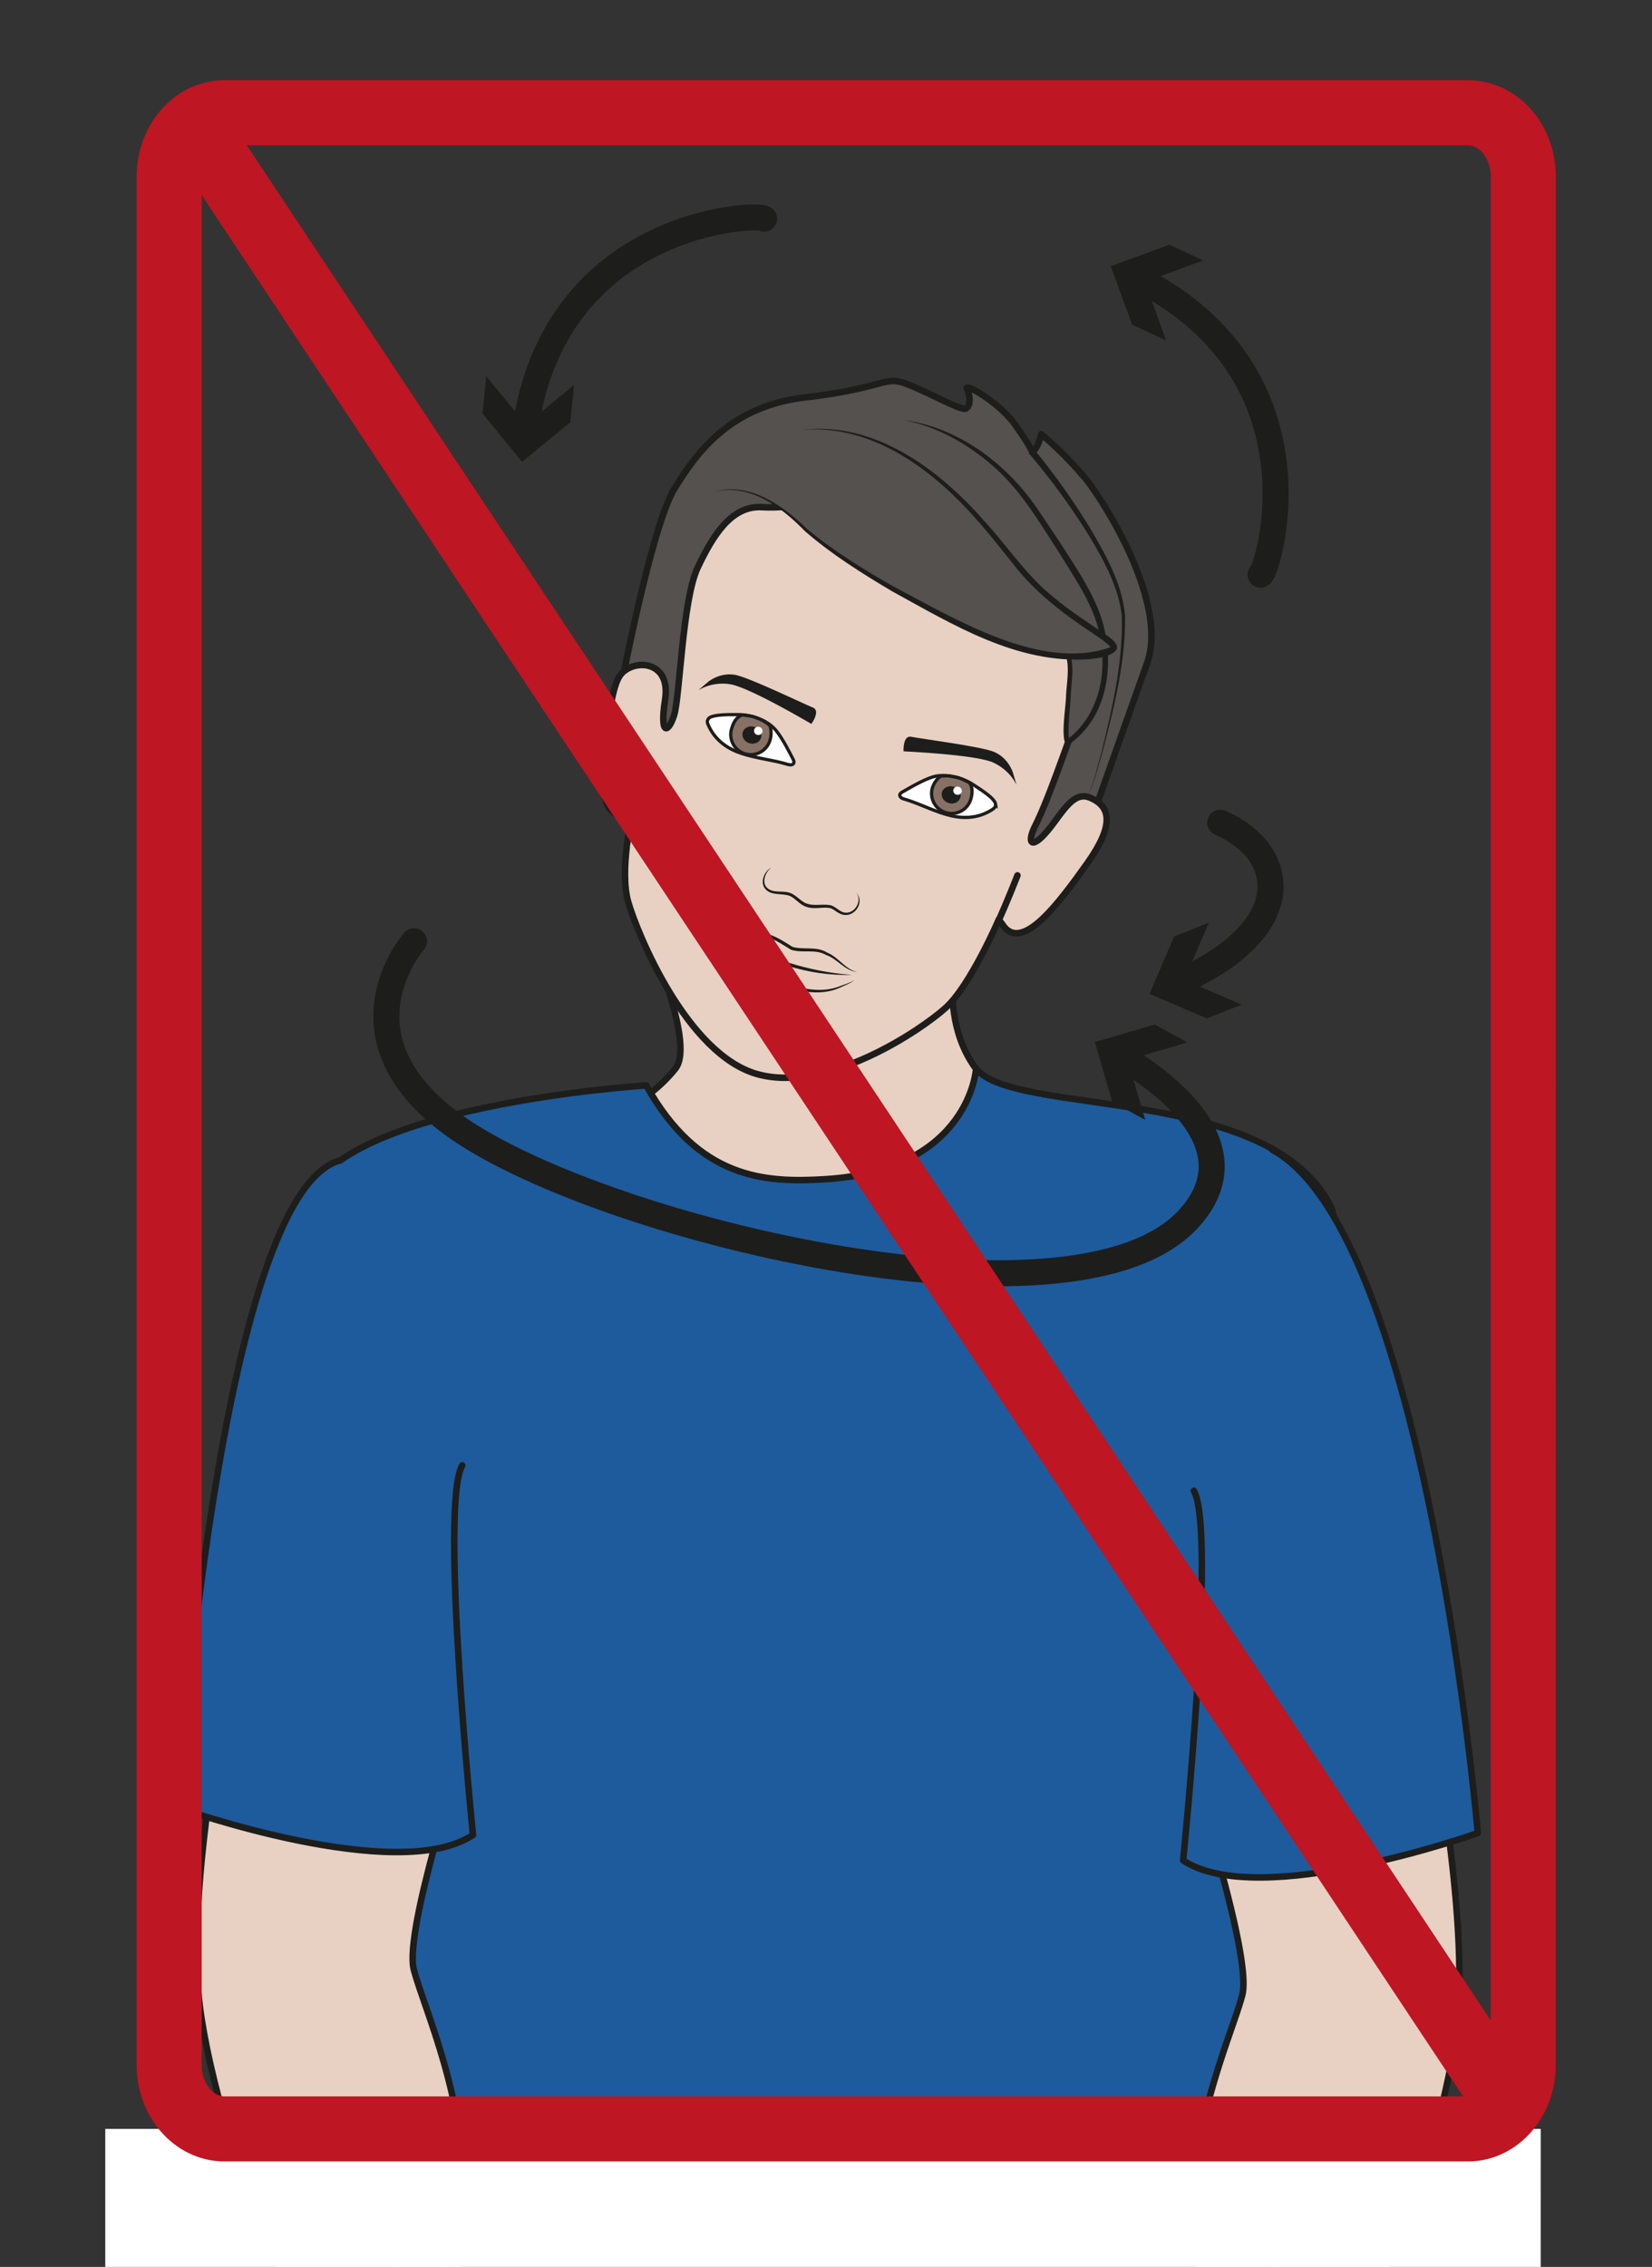 <?xml version="1.0" encoding="UTF-8" standalone="no"?><svg xmlns="http://www.w3.org/2000/svg" xml:space="preserve" viewBox="0 0 338.48 464.24"><rect x="0" y="0" width="338.48" height="464.24" fill="#333333" stroke="none"/><defs><clipPath id="a" clipPathUnits="userSpaceOnUse"><path d="M0 348.18h253.86V0H0Z"/></clipPath><clipPath id="b" clipPathUnits="userSpaceOnUse"><path d="M0 348.18h253.86V0H0Z"/></clipPath><clipPath id="c" clipPathUnits="userSpaceOnUse"><path d="M0 348.18h253.86V0H0Z"/></clipPath></defs><g clip-path="url(#a)" transform="matrix(1.333 0 0 -1.333 0 464.24)"><path d="M0 0c5.56 24.06 7.7 41.8 7.27 53.78-.43 11.97-3.84 29.5-5.56 40.2-1.71 10.69 2.57 55.59 4.28 78.26 1.71 22.66-3.43 68.42-6.42 83.81-2.99 15.4-4.08 43.33-5.79 54.02-1.7 10.69-.42 20.53 3.43 37.2 3.84 16.68 1.08 46.55 1.94 37.94l16.5 59.01C9.22 456.67 1.7 458.34-9.84 460.48c-11.55 2.13-14.8 9.2-22.03 13.01-14.04 7.39-9.29 23.95-8.95 26.67l-48.83 3.74c.03-3.03 8.6-20.85 5.22-25.06-5.12-6.37-13.6-9.63-25.14-11.77-11.55-2.14-23.95-8.08-30.37-20.53l15.46-61.39c.86 8.6-1.9-23.6 1.95-40.29 3.85-16.67 5.13-26.51 3.42-37.2-1.71-10.7-2.8-36.27-5.8-51.66-2.99-15.4-8.12-61.16-6.4-83.82 1.7-22.67 5.98-67.57 4.27-78.26-1.71-10.7-5.13-28.23-5.56-40.2-.43-11.98 1.71-29.72 7.27-53.78l36.1-50.57c-3.25 8.98.25 34.21 3.24 50.58 3 16.36.86 37.94-1.7 50.77-2.57 12.83-2.15 20.96 2.99 33.36 5.13 12.4 6.67 39.75 8.59 58.04 1.94 18.51 3.89 24.17 6.38 37.32 2.23 11.84 2.2 26.18 2.64 27.46.43 1.29 5.75-2.1 7.46-.39l1.97.69c.02-5.23-.2-15.15 2.04-26.98 2.49-13.16 4.43-18.82 6.37-37.33 1.93-18.3 3.46-45.64 8.6-58.04 5.13-12.4 5.56-20.53 3-33.36l.01-.71c-2.56-12.83-4.7-34.41-1.71-50.78Z" style="fill:#e8d1c2;fill-opacity:1;fill-rule:nonzero;stroke:none" transform="translate(188.23 -294.77)"/><path d="M0 0c5.56 24.06 7.7 41.8 7.27 53.78-.43 11.97-3.84 29.5-5.56 40.2-1.71 10.69 2.57 55.59 4.28 78.26 1.71 22.66-3.43 68.42-6.42 83.81-2.99 15.4-4.08 43.33-5.79 54.02-1.7 10.69-.42 20.53 3.43 37.2 3.84 16.68 1.08 46.55 1.94 37.94l16.5 59.01C9.22 456.67 1.7 458.34-9.84 460.48c-11.55 2.13-14.8 9.2-22.03 13.01-14.04 7.39-9.29 23.95-8.95 26.67l-48.83 3.74c.03-3.03 8.6-20.85 5.22-25.06-5.12-6.37-13.6-9.63-25.14-11.77-11.55-2.14-23.95-8.08-30.37-20.53l15.46-61.39c.86 8.6-1.9-23.6 1.95-40.29 3.85-16.67 5.13-26.51 3.42-37.2-1.71-10.7-2.8-36.27-5.8-51.66-2.99-15.4-8.12-61.16-6.4-83.82 1.7-22.67 5.98-67.57 4.27-78.26-1.71-10.7-5.13-28.23-5.56-40.2-.43-11.98 1.71-29.72 7.27-53.78l36.1-50.57c-3.25 8.98.25 34.21 3.24 50.58 3 16.36.86 37.94-1.7 50.77-2.57 12.83-2.15 20.96 2.99 33.36 5.13 12.4 6.67 39.75 8.59 58.04 1.94 18.51 3.89 24.17 6.38 37.32 2.23 11.84 2.2 26.18 2.64 27.46.43 1.29 5.75-2.1 7.46-.39l1.97.69c.02-5.23-.2-15.15 2.04-26.98 2.49-13.16 4.43-18.82 6.37-37.33 1.93-18.3 3.46-45.64 8.6-58.04 5.13-12.4 5.56-20.53 3-33.36l.01-.71c-2.56-12.83-4.7-34.41-1.71-50.78Z" style="fill:none;stroke:#1d1d1b;stroke-width:1;stroke-linecap:round;stroke-linejoin:round;stroke-miterlimit:10;stroke-dasharray:none;stroke-opacity:1" transform="translate(188.23 -294.77)"/><path d="M0 0c-.33-13.53-.78-27.1-.18-40.61l-1-.05C-1.45-27.09-.66-13.54 0 0" style="fill:#1d1d1b;fill-opacity:1;fill-rule:nonzero;stroke:none" transform="translate(64.44 131.02)"/><path d="M0 0s7.5-11.18 17.31-4.49c9.8 6.69-.53-50.18-.53-50.18l1.23-103.7s33.2-13.8 64.93-12.67c31.73 1.13 63.71 12.67 63.71 12.67S166.25 47.4 160.4 58.78c-9.58 18.7-48.47 13.66-54.47 21.06 0 0-.95-15.55-23.11-16.96-9.45-.6-19.55.05-27.59 14.4 0 0-49.27-3.07-52.32-18.5C1.03 49.28 8.98 17.2 0 0" style="fill:#1d5b9c;fill-opacity:1;fill-rule:nonzero;stroke:none" transform="translate(44.1 104.23)"/><path d="M0 0s7.5-11.18 17.31-4.49c9.8 6.69-.53-50.18-.53-50.18l1.23-103.7s33.2-13.8 64.93-12.67c31.73 1.13 63.71 12.67 63.71 12.67S166.25 47.4 160.4 58.78c-9.58 18.7-48.47 13.66-54.47 21.06 0 0-.95-15.55-23.11-16.96-9.45-.6-19.55.05-27.59 14.4 0 0-49.27-3.07-52.32-18.5C1.03 49.28 8.98 17.2 0 0Z" style="fill:none;stroke:#1d1d1b;stroke-width:1;stroke-linecap:round;stroke-linejoin:round;stroke-miterlimit:10;stroke-dasharray:none;stroke-opacity:1" transform="translate(44.1 104.23)"/><path d="M0 0s8.97-27.22 7.45-33.12c-1.53-5.9-8.4-20.57-7.6-36.32.82-15.76-4.51-31.67-8.9-39.22-4.39-7.55-6.82-19.2-10.57-24-3.74-4.79-9.82-12.1-8.46-13.72 1.37-1.63 6.6-.38 11.5 5.01 4.9 5.4 6.14 5.7 5.26 2.55-.88-3.14-.24-14.05 1.29-21.82 1.51-7.78 3.95-16.64 6.88-15.3 2.93 1.35.47 14.44-.33 17.83-.8 3.4-.09 12.67-.09 12.67l1.39-.32s-.48-7.6.02-11.06c.5-3.46 2.78-18.54 5.3-19.57 2.53-1.03 3.71 2.19 3.01 7.88-.7 5.69-1.67 8.39-2.07 12.85a16.68 16.68 0 0 0 1.08 7.74s1.9-9.31 2.48-11.78c.58-2.46 3.06-10.66 5.5-11.06 2.43-.4 2.3 1.52 1.87 4.68-.42 3.15-3.01 11.32-2.98 13.94.02 2.6 2.95-9.72 5.4-10.44 2.45-.72 3.17 1.73 1.48 7.51-1.7 5.78-2.41 4.64-1.28 9.46 1.13 4.83 1.52 11.43-.08 19.51-1.6 8.09-2.83 14.63.79 21.35 3.6 6.71 20.36 47.15 22.22 68.09 1.86 20.95-6.82 60.78-9.92 71.1" style="fill:#e8d1c2;fill-opacity:1;fill-rule:nonzero;stroke:#1d1d1b;stroke-width:1;stroke-linecap:round;stroke-linejoin:round;stroke-miterlimit:10;stroke-dasharray:none;stroke-opacity:1" transform="translate(183.5 74.9)"/><path d="M0 0c3.53-6.13-1.65-56.78-1.65-56.78 11.63-7.78 45.3 4.19 45.3 4.19S35.75 39.5 12.08 52.37" style="fill:#1d5b9c;fill-opacity:1;fill-rule:nonzero;stroke:#1d1d1b;stroke-width:1;stroke-linecap:round;stroke-linejoin:round;stroke-miterlimit:10;stroke-dasharray:none;stroke-opacity:1" transform="translate(183.5 119.24)"/><path d="M0 0s-8.97-27.22-7.45-33.12c1.53-5.9 8.41-20.57 7.6-36.32-.82-15.76 4.51-31.67 8.9-39.22 4.39-7.55 6.83-19.2 10.57-24 3.74-4.79 9.82-12.09 8.46-13.72-1.37-1.63-6.6-.38-11.5 5.01-4.9 5.4-6.14 5.69-5.26 2.55.88-3.14.24-14.05-1.28-21.82-1.52-7.78-3.95-16.64-6.89-15.3-2.93 1.36-.47 14.44.33 17.83.8 3.4.09 12.67.09 12.67l-1.38-.32s.47-7.6-.03-11.06c-.5-3.46-2.78-18.54-5.3-19.57-2.52-1.03-3.71 2.18-3.01 7.88.7 5.69 1.67 8.39 2.08 12.85.4 4.46-1.1 7.74-1.1 7.74s-1.88-9.31-2.47-11.78c-.58-2.46-3.06-10.66-5.5-11.06-2.43-.4-2.3 1.52-1.87 4.68.42 3.15 3.02 11.32 2.98 13.93-.02 2.61-2.95-9.7-5.4-10.43-2.45-.72-3.17 1.73-1.47 7.51 1.7 5.78 2.4 4.64 1.27 9.47-1.13 4.82-1.52 11.42.08 19.5s2.83 14.63-.78 21.34c-3.62 6.72-20.37 47.16-22.23 68.1-1.85 20.95 6.82 60.78 9.93 71.1" style="fill:#e8d1c2;fill-opacity:1;fill-rule:nonzero;stroke:#1d1d1b;stroke-width:1;stroke-linecap:round;stroke-linejoin:round;stroke-miterlimit:10;stroke-dasharray:none;stroke-opacity:1" transform="translate(71.05 78.8)"/><path d="M0 0c-3.53-6.13 1.65-56.78 1.65-56.78-11.62-7.78-45.3 4.19-45.3 4.19s6.29 94.53 24.9 99.45" style="fill:#1d5b9c;fill-opacity:1;fill-rule:nonzero;stroke:#1d1d1b;stroke-width:1;stroke-linecap:round;stroke-linejoin:round;stroke-miterlimit:10;stroke-dasharray:none;stroke-opacity:1" transform="translate(71.05 123.14)"/><path d="M0 0s5.65 15.99 8.9 25.07c3.26 9.1-6.28 24.35-9.32 28.2a56.47 56.47 0 0 1-6.93 6.99s-.46-2.13-1.41-2.75c0 0-.06.59-2.6 4.18-2.5 3.53-7.96 6.56-7.42 5.54.55-1.02.57-2.77-.23-3.04-.8-.28-5.63 2.49-9.07 3.8-3.45 1.31-3.2-.62-15.58-2.08-11.66-1.37-16.74-8.6-20.1-14.05-3.35-5.45-7.96-29.15-7.9-29.05 0 0 23.23-62.17 71.66-22.81" style="fill:#54514e;fill-opacity:1;fill-rule:nonzero;stroke:none" transform="translate(167.41 221.3)"/><path d="M0 0s5.65 15.99 8.9 25.07c3.26 9.1-6.28 24.35-9.32 28.2a56.47 56.47 0 0 1-6.93 6.99s-.46-2.13-1.41-2.75c0 0-.06.59-2.6 4.18-2.5 3.53-7.96 6.56-7.42 5.54.55-1.02.57-2.77-.23-3.04-.8-.28-5.63 2.49-9.07 3.8-3.45 1.31-3.2-.62-15.58-2.08-11.66-1.37-16.74-8.6-20.1-14.05-3.35-5.45-7.96-29.15-7.9-29.05 0 0 23.23-62.17 71.66-22.81z" style="fill:none;stroke:#1d1d1b;stroke-width:1;stroke-linecap:round;stroke-linejoin:round;stroke-miterlimit:10;stroke-dasharray:none;stroke-opacity:1" transform="translate(167.41 221.3)"/><path d="M0 0a108.5 108.5 0 0 0 8.45-11.88c2.45-4.17 4.96-8.56 5.44-13.48.12-7.3-1.75-14.46-3.58-21.47-.73-2.29-1.2-4.76-2.45-6.82 1.2 2.08 1.63 4.56 2.33 6.85 1.7 6.98 3.44 14.19 3.2 21.4-.56 4.77-3.12 9.09-5.58 13.13A107.91 107.91 0 0 1-.76-.65C-1.2-.17-.43.53 0 0" style="fill:#1d1d1b;fill-opacity:1;fill-rule:nonzero;stroke:none" transform="translate(159.03 279.13)"/><path d="M0 0c-1.18-2.63-.09-3.49 3.27 1.15C5.21 3.82 6.61 5.6 8.7 4.7c3.06-1.33 3.74-4.08-.5-10.05C3.94-11.32-1.94-19.4-4.89-14.67l-.47.61-.04.06s-4.37-10.13-8.16-13.55c-3.79-3.43-18.3-13.24-29.04-10.17-10.74 3.08-18.35 21.52-19.76 26.43-1.4 4.9.63 13.6.63 13.6-5.36-1.57-4.71 4.94-3.91 12.22.8 7.29 1.68 8.82 2.55 9.56 2.3 1.97 7.28 1.37 6.4-4.28-.88-5.65.51-5.18 1.38-2.43.9 2.84 1.28 17.74 3.63 22.7 2.35 4.96 5.2 9.57 9.9 9.28 4.68-.3 11.79 1.54 18.18-1.27 6.38-2.8 12.65-10.83 20.63-11.65C9.17 35.2 8.32 21.73 5.07 12.72 2.7 6.16 1.44 2.87 0 0" style="fill:#e8d1c2;fill-opacity:1;fill-rule:nonzero;stroke:none" transform="translate(158.92 220.99)"/><path d="M0 0c-1.18-2.63-.09-3.49 3.27 1.15C5.21 3.82 6.61 5.6 8.7 4.7c3.06-1.33 3.74-4.08-.5-10.05C3.94-11.32-1.94-19.4-4.89-14.67l-.47.61-.04.06s-4.37-10.13-8.16-13.55c-3.79-3.43-18.3-13.24-29.04-10.17-10.74 3.08-18.35 21.52-19.76 26.43-1.4 4.9.63 13.6.63 13.6-5.36-1.57-4.71 4.94-3.91 12.22.8 7.29 1.68 8.82 2.55 9.56 2.3 1.97 7.28 1.37 6.4-4.28-.88-5.65.51-5.18 1.38-2.43.9 2.84 1.28 17.74 3.63 22.7 2.35 4.96 5.2 9.57 9.9 9.28 4.68-.3 11.79 1.54 18.18-1.27 6.38-2.8 12.65-10.83 20.63-11.65C9.17 35.2 8.32 21.73 5.07 12.72 2.7 6.16 1.44 2.87 0 0Z" style="fill:none;stroke:#1d1d1b;stroke-width:1;stroke-linecap:round;stroke-linejoin:round;stroke-miterlimit:10;stroke-dasharray:none;stroke-opacity:1" transform="translate(158.92 220.99)"/><path d="M0 0s11.8-1.19 20.4-14.16c8.62-12.97 9.96-15.45 10.52-21.2.96-9.92-5.59-14.07-5.59-14.07-1.22.28 1.37 13.19-.4 13.83-4.94 1.79-9.76 2.74-11.86 6" style="fill:#54514e;fill-opacity:1;fill-rule:nonzero;stroke:none" transform="translate(138.87 283.74)"/><path d="M0 0c8.18-1.09 15.46-6.4 20.17-13.05a345.7 345.7 0 0 0 4.55-6.8c2.21-3.45 4.55-6.94 5.8-10.9 1.97-6.59.99-14.77-4.98-19.01-.41-.24-.77.26-.82.56-.33 1.84.16 4.72.26 6.6.07 2.12.63 4.61-.08 6.61-.08.08-.02.05-.2.12l-1.22.45c-3.65 1.4-8.15 2.32-10.41 5.83 2.7-3.52 7.52-4.06 11.44-5.52.3-.12.7-.14.92-.47.97-2.14.31-4.8.27-7.08-.1-1.59-.42-4.4-.3-5.97.02-.13.04-.26.07-.36 0-.11.13-.16-.05-.07l-.3-.05c4.33 3.16 6.03 8.98 5.31 14.18-.39 5.42-3.7 9.95-6.51 14.56-2.95 4.53-5.69 9.26-9.73 12.92C10.2-3.84 5.33-1.02 0 0" style="fill:#1d1d1b;fill-opacity:1;fill-rule:nonzero;stroke:none" transform="translate(138.87 283.74)"/><path d="M0 0s5.95 2.22 12.97-4.7c7.02-6.93 26.6-17.23 34.08-19.33 7.48-2.1 13.6-1.22 14.45 0 .85 1.22-8.38 4.85-14.75 12.8C40.38-3.3 29.38 10.98 13.57 9.51" style="fill:#54514e;fill-opacity:1;fill-rule:nonzero;stroke:none" transform="translate(109.65 272.7)"/><path d="M0 0c5.48 1.62 10.66-2.05 14.4-5.7 4.12-3.43 8.73-6.24 13.4-8.9 9.24-4.85 22.48-12.96 33.1-9.32.1.05.2.18.18.14-.04-.14.02-.12-.06-.02-.73.82-1.76 1.39-2.66 2.04-4.5 2.98-8.93 6.33-12.26 10.65-1.68 2.1-3.33 4.22-5.1 6.24-6.86 7.99-16.35 15.33-27.43 14.4 11.14 1.36 20.98-5.97 27.98-13.9 3.65-3.95 6.58-8.54 10.83-11.89 2.56-2.16 5.43-3.94 8.2-5.86.82-.58 2.29-1.73.86-2.62-1.09-.67-2.4-.83-3.62-.96-11.14-.8-21.02 5.32-30.39 10.45-4.64 2.76-9.24 5.64-13.34 9.2C10.44-2.3 5.52 1.39 0 0" style="fill:#1d1d1b;fill-opacity:1;fill-rule:nonzero;stroke:none" transform="translate(109.65 272.7)"/><path d="M0 0s-.82-3.2-1.6-7.61" style="fill:none;stroke:#1d1d1b;stroke-width:1;stroke-linecap:round;stroke-linejoin:miter;stroke-miterlimit:10;stroke-dasharray:none;stroke-opacity:1" transform="translate(98.8 230.9)"/><path d="M0 0s-1.68-4.33-3.02-7.18" style="fill:none;stroke:#1d1d1b;stroke-width:1;stroke-linecap:round;stroke-linejoin:miter;stroke-miterlimit:10;stroke-dasharray:none;stroke-opacity:1" transform="translate(156.39 213.78)"/><path d="M0 0c.98-1.24 1.9-3.06 2.6-4.42.3-.6-.13-.94-.82-.73-2.38.73-4.88.92-7.24 1.73-2.39.81-4.09 2.25-5 4.3-.15.31-.26.65 0 .98.05.07.12.14.21.2.7.42 2.44.47 4.4.45C-3.67 2.51-1.2 1.55 0 0" style="fill:#fff;fill-opacity:1;fill-rule:nonzero;stroke:#1d1d1b;stroke-width:.5;stroke-linecap:butt;stroke-linejoin:miter;stroke-miterlimit:10;stroke-dasharray:none;stroke-opacity:1" transform="translate(119.34 235.97)"/><path d="M0 0c.23-.6.27-1.5.07-2.16a3.08 3.08 0 1 0-5.9 1.75c.28.93.72 1.66 1.56 2 0 0 1.32-.1 1.98-.34 0 0 1.08-.4 1.49-.67C-.38.3 0 0 0 0" style="fill:#877164;fill-opacity:1;fill-rule:evenodd;stroke:none" transform="translate(118.32 236.83)"/><path d="M0 0c.23-.6.27-1.5.07-2.16a3.08 3.08 0 1 0-5.9 1.75c.28.93.72 1.66 1.56 2 0 0 1.32-.1 1.98-.34 0 0 1.08-.4 1.49-.67C-.38.3 0 0 0 0Z" style="fill:none;stroke:#1d1d1b;stroke-width:.5;stroke-linecap:round;stroke-linejoin:round;stroke-miterlimit:10;stroke-dasharray:none;stroke-opacity:1" transform="translate(118.32 236.83)"/><path d="M0 0c-.2-.7-1-1.07-1.79-.84-.77.23-1.24.98-1.03 1.68.2.7 1 1.07 1.78.84C-.26 1.45.21.69 0 0" style="fill:#1d1d1b;fill-opacity:1;fill-rule:evenodd;stroke:none" transform="translate(116.98 234.92)"/><path d="M0 0a.64.64 0 0 0-.8-.41.64.64 0 0 0-.46.78c.1.34.47.52.81.42C-.1.69.1.33 0 0" style="fill:#fff;fill-opacity:1;fill-rule:nonzero;stroke:none" transform="translate(117.18 235.79)"/><path d="M0 0c-1.5-.5-3.25-1.54-4.59-2.3-.58-.32-.4-.84.28-1.04 2.4-.7 4.6-1.9 7.01-2.51 2.45-.63 4.66-.35 6.54.86.3.19.57.41.55.83a.86.86 0 0 1-.09.28c-.34.74-1.77 1.72-3.43 2.79C4.45.08 1.86.63 0 0" style="fill:#fff;fill-opacity:1;fill-rule:nonzero;stroke:#1d1d1b;stroke-width:.5;stroke-linecap:butt;stroke-linejoin:miter;stroke-miterlimit:10;stroke-dasharray:none;stroke-opacity:1" transform="translate(143.24 228.86)"/><path d="M0 0a3.77 3.77 0 0 1-1.24-1.77 3.07 3.07 0 1 1 5.9-1.76c.27.94.3 1.78-.2 2.52 0 0-1.18.65-1.86.8 0 0-1.12.25-1.62.26A15 15 0 0 1 0 0" style="fill:#877164;fill-opacity:1;fill-rule:evenodd;stroke:none" transform="translate(144.56 229.02)"/><path d="M0 0a3.77 3.77 0 0 1-1.24-1.77 3.07 3.07 0 1 1 5.9-1.76c.27.94.3 1.78-.2 2.52 0 0-1.18.65-1.86.8 0 0-1.12.25-1.62.26A15 15 0 0 1 0 0Z" style="fill:none;stroke:#1d1d1b;stroke-width:.5;stroke-linecap:round;stroke-linejoin:round;stroke-miterlimit:10;stroke-dasharray:none;stroke-opacity:1" transform="translate(144.56 229.02)"/><path d="M0 0c-.2-.7-1-1.08-1.78-.84-.78.23-1.25.98-1.04 1.68.2.7 1 1.07 1.78.84C-.24 1.45.22.7 0 0" style="fill:#1d1d1b;fill-opacity:1;fill-rule:evenodd;stroke:none" transform="translate(147.61 225.73)"/><path d="M0 0a.64.64 0 0 0-.81-.41.64.64 0 0 0-.45.78c.1.34.47.52.8.42C-.1.69.1.33 0 0" style="fill:#fff;fill-opacity:1;fill-rule:nonzero;stroke:none" transform="translate(147.81 226.6)"/><path d="M0 0c-.97-.7-1.63-2.46-.48-3.28 1.16-.78 2.6-.06 3.88-.88.79-.5 1.4-1.23 2.17-1.43 1-.32 2.18-.02 3.3-.17.7-.05 1.27-.67 1.82-.96 1.7-.97 3.48 1.37 2.35 2.87 1.47-1.62-.51-4.22-2.52-3.23-.64.28-1.03.81-1.7.88-1.11.14-2.23-.25-3.39.14-.98.3-1.55 1.08-2.27 1.52-1.04.7-2.76.13-3.84 1C-1.93-2.57-1.2-.61 0 0" style="fill:#1d1d1b;fill-opacity:1;fill-rule:nonzero;stroke:none" transform="translate(118.57 214.99)"/><path d="M0 0c.86-1.62 1.6-3.6 3.18-4.6 1.25-.8 2.67-1.36 4.09-1.88 3.5-1.14 7.3-2.59 10.9-1.09.71.25 1.45.48 2.07.9-.57-.5-1.3-.77-2-1.08-3.58-1.77-7.6-.4-11.13.83C5.7-6.4 4.2-5.75 3-4.9 1.34-3.74.75-1.76 0 0" style="fill:#1d1d1b;fill-opacity:1;fill-rule:nonzero;stroke:none" transform="translate(111.12 204.4)"/><path d="M0 0c1.83.12 3.67.15 5.5.06 1.9-.09 3.56-1.26 5.07-2.19 1.63-.5 3.75.15 5.34-.89 1.73-.68 2.77-2.58 4.58-2.96-1.87.15-3.03 2.02-4.75 2.6-1.71.98-3.51.22-5.38.8-1.6.94-3.02 2.06-4.89 2.18C3.66-.3 1.83-.16 0 0" style="fill:#1d1d1b;fill-opacity:1;fill-rule:nonzero;stroke:none" transform="translate(111.24 204.93)"/><path d="M0 0s1.72 1.46 4.1 1.06c2.05-.34 10.63-4.5 11.93-5 1.31-.5-.19-2.54-.19-2.54S6.23-.8 3.33-.38a7.34 7.34 0 0 1-4.87-.93z" style="fill:#1d1d1b;fill-opacity:1;fill-rule:evenodd;stroke:none" transform="translate(108.87 243.53)"/><path d="M0 0s-.64 2.16-2.85 3.13c-1.9.83-11.36 2.04-12.73 2.33-1.36.3-1.22-2.23-1.22-2.23S-5.65 2.73-3 1.5C-.34.26.57-1.94.57-1.94z" style="fill:#1d1d1b;fill-opacity:1;fill-rule:evenodd;stroke:none" transform="translate(155.68 229.61)"/><path d="M0 0c5.96-2.96 12.36-5.24 19.04-5.66C12.32-5.93 5.64-3.56 0 0" style="fill:#1d1d1b;fill-opacity:1;fill-rule:nonzero;stroke:none" transform="translate(111.89 204.17)"/></g><g clip-path="url(#b)" transform="matrix(1.333 0 0 -1.333 0 464.24)"><path d="M0 0c-.28.88-32.36.14-36.77-32.79" style="fill:none;stroke:#1d1d1b;stroke-width:4;stroke-linecap:round;stroke-linejoin:round;stroke-miterlimit:4;stroke-dasharray:none;stroke-opacity:1" transform="translate(117.44 314.67)"/><path d="m0 0 6.08-7.42 7.42 6.08-.57-5.73-7.42-6.08-6.08 7.42z" style="fill:#1d1d1b;fill-opacity:1;fill-rule:nonzero;stroke:none" transform="translate(74.74 290.47)"/><path d="M0 0c.93-.03 10.78 30.51-18.87 45.51" style="fill:none;stroke:#1d1d1b;stroke-width:4;stroke-linecap:round;stroke-linejoin:round;stroke-miterlimit:4;stroke-dasharray:none;stroke-opacity:1" transform="translate(193.76 259.98)"/><path d="m0 0-9-3.3 3.3-9-5.23 2.41-3.3 9 9 3.31z" style="fill:#1d1d1b;fill-opacity:1;fill-rule:nonzero;stroke:none" transform="translate(184.96 308.26)"/><path d="M0 0c10.56-4.64 12.04-16.46-6.61-24.63" style="fill:none;stroke:#1d1d1b;stroke-width:4;stroke-linecap:round;stroke-linejoin:round;stroke-miterlimit:4;stroke-dasharray:none;stroke-opacity:1" transform="translate(187.56 221.88)"/><path d="m0 0-3.79-8.81 8.82-3.79-5.35-2.13-8.81 3.78 3.78 8.82z" style="fill:#1d1d1b;fill-opacity:1;fill-rule:nonzero;stroke:none" transform="translate(185.82 206.53)"/><path d="M0 0s-12.73-14.42 5.85-28.07c21.57-15.85 95.31-33.77 113.08-14.7 10.12 10.86-3.13 20.84-10.27 25.1" style="fill:none;stroke:#1d1d1b;stroke-width:4;stroke-linecap:round;stroke-linejoin:round;stroke-miterlimit:4;stroke-dasharray:none;stroke-opacity:1" transform="translate(63.64 203.66)"/><path d="m0 0-9.2-2.7 2.7-9.2-5.05 2.75-2.7 9.2 9.2 2.7z" style="fill:#1d1d1b;fill-opacity:1;fill-rule:nonzero;stroke:none" transform="translate(182.53 188.12)"/><path d="M236.8-67.22H16.18V21.2h220.64z" style="fill:#fff;fill-opacity:1;fill-rule:nonzero;stroke:none"/><path d="m0 0 199.35-300.35" style="fill:none;stroke:#be1622;stroke-width:10;stroke-linecap:round;stroke-linejoin:round;stroke-miterlimit:10;stroke-dasharray:none;stroke-opacity:1" transform="translate(31.17 327.09)"/><path d="M0-41.27h-220.63v82.53H0Z" style="fill:#fff;fill-opacity:1;fill-rule:nonzero;stroke:none"/></g><g clip-path="url(#c)" transform="matrix(1.333 0 0 -1.333 0 464.24)"><path d="M0 0c0-5.4-3.81-9.8-8.51-9.8h-191.1c-4.7 0-8.52 4.4-8.52 9.8v290.15c0 5.4 3.81 9.8 8.51 9.8H-8.5c4.7 0 8.51-4.4 8.51-9.8z" style="fill:none;stroke:#be1622;stroke-width:10;stroke-linecap:round;stroke-linejoin:round;stroke-miterlimit:10;stroke-dasharray:none;stroke-opacity:1" transform="translate(234.13 31)"/></g></svg>